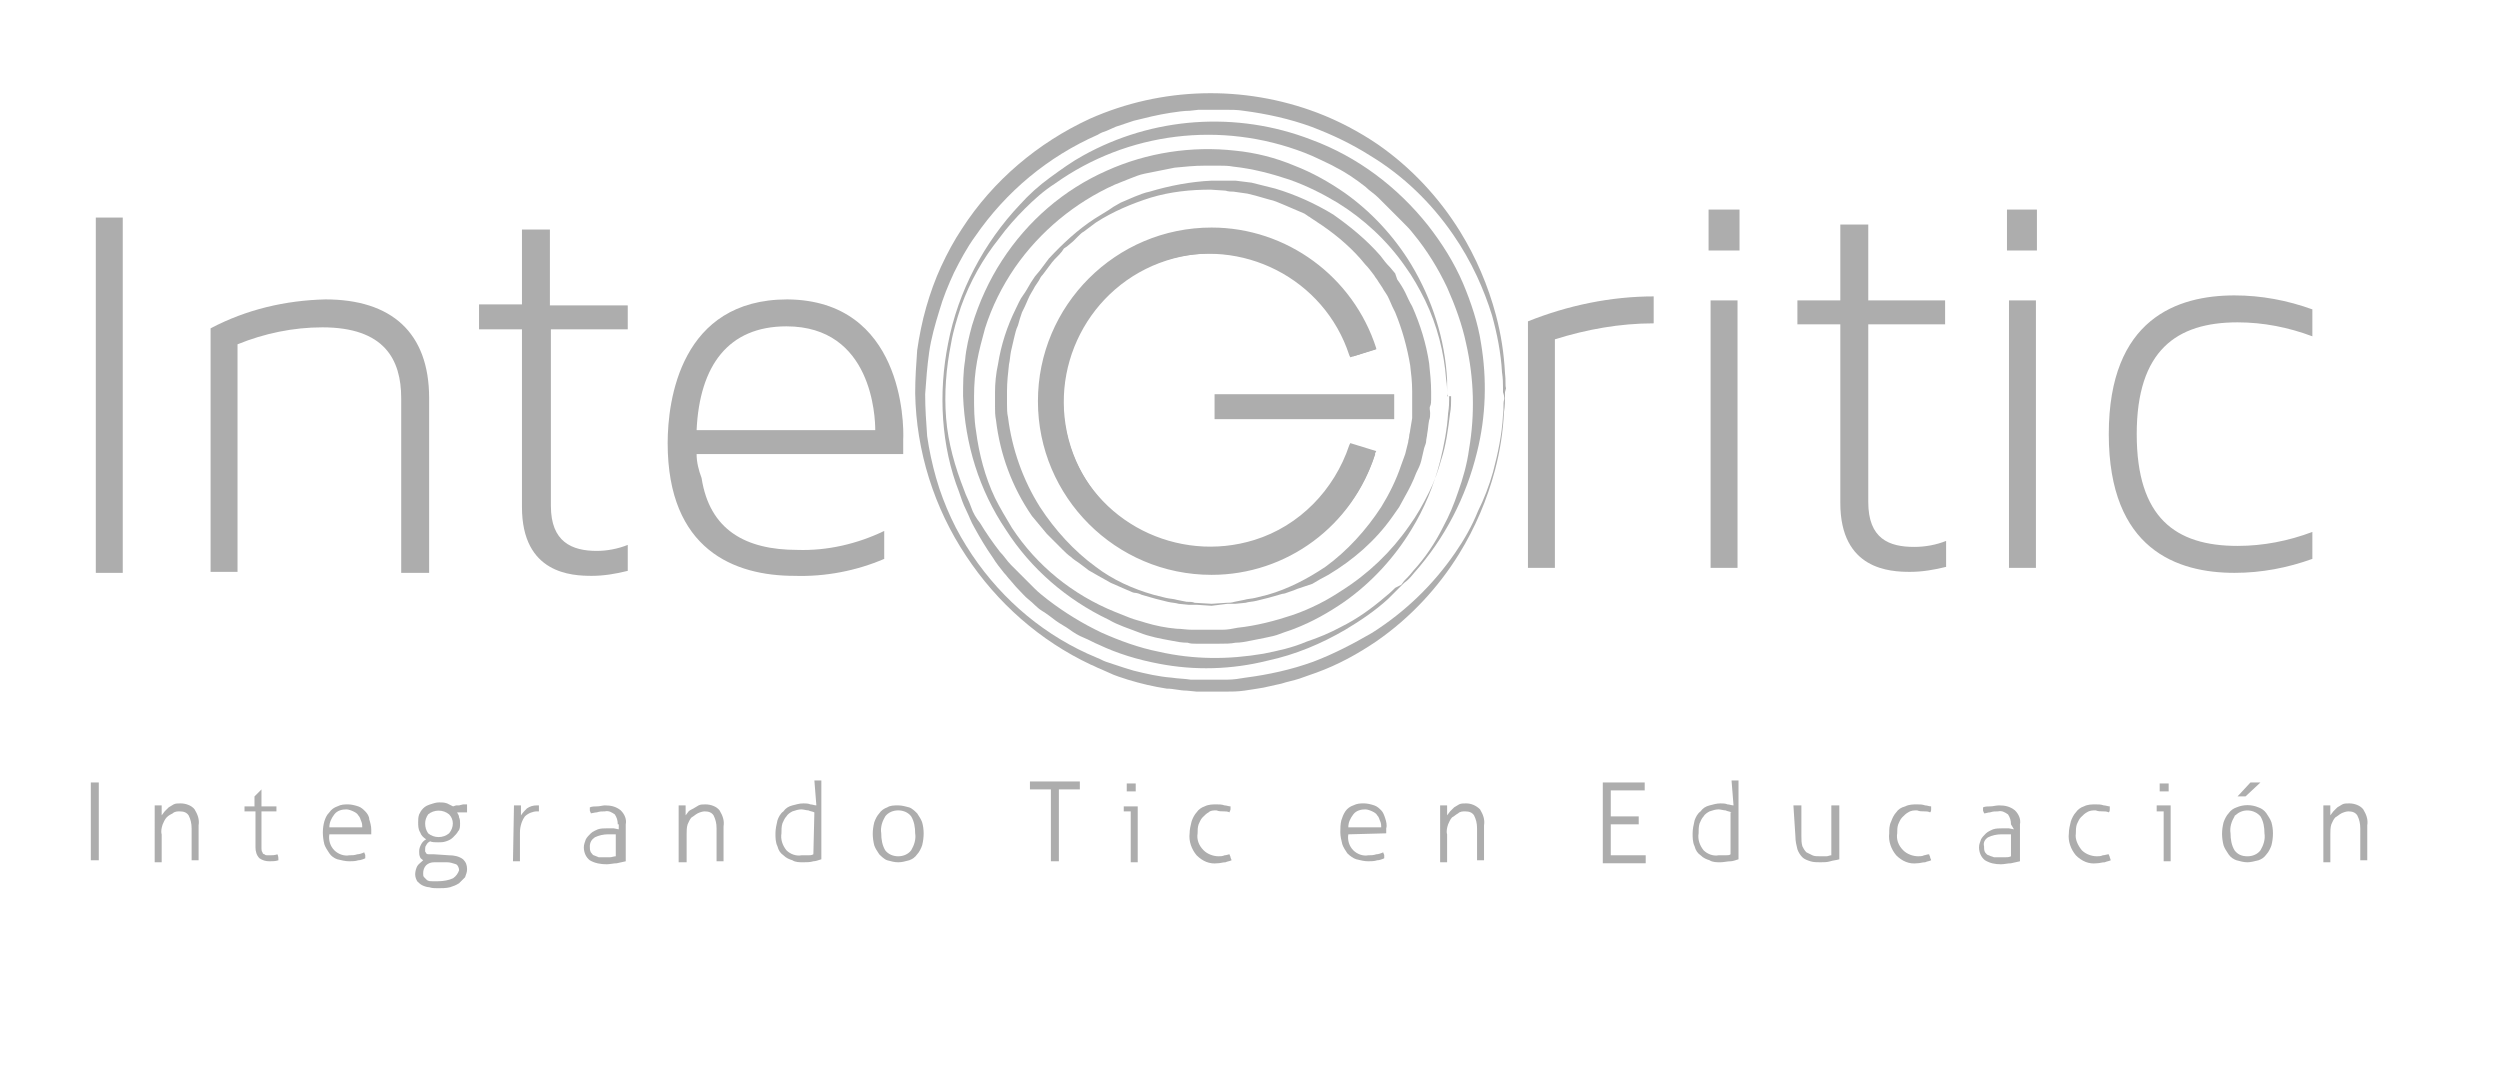 <?xml version="1.0" encoding="utf-8"?>
<!-- Generator: Adobe Illustrator 24.0.0, SVG Export Plug-In . SVG Version: 6.00 Build 0)  -->
<svg version="1.1" id="Capa_1" xmlns="http://www.w3.org/2000/svg" xmlns:xlink="http://www.w3.org/1999/xlink" x="0px" y="0px"
	 viewBox="0 0 250.5 107.2" style="enable-background:new 0 0 250.5 107.2;" xml:space="preserve">
<style type="text/css">
	.st0{opacity:0.65;}
	.st1{fill:#818181;}
</style>
<title>ELEMENTO TBT</title>
<g class="st0">
	<rect x="9.6" y="21.8" class="st1" width="2.7" height="35.6"/>
	<path class="st1" d="M43,39.9v17.5h-2.8V39.9c0-3.9-1.7-7.1-7.9-7.1c-2.9,0-5.8,0.6-8.5,1.7v22.8h-2.7V32.9
		c3.6-1.9,7.5-2.8,11.5-2.9C39.2,30,43,33.3,43,39.9"/>
	<path class="st1" d="M62.9,54.6v2.6c-1.2,0.3-2.4,0.5-3.6,0.5c-2,0-7-0.2-7-6.9V33H48v-2.5h4.3V23h2.8v7.6h7.8V33h-7.7v17.7
		c0,3.6,2.1,4.5,4.6,4.5C60.8,55.2,61.9,55,62.9,54.6"/>
	<path class="st1" d="M90.5,44.1c0,0.5,0,1,0,1.4H69.8c0,0.8,0.2,1.6,0.5,2.4c0.8,5.2,4.4,7.2,9.6,7.2c3,0.1,6-0.6,8.7-1.9V56
		c-2.8,1.2-5.9,1.8-9,1.7c-6,0-12.7-2.6-12.7-13.3c0-4.3,1.3-14.4,12-14.4C90.4,30.1,90.6,42.3,90.5,44.1 M69.9,43.1h17.8
		c0-1.3-0.3-10.4-8.9-10.4c-5.8,0-8.7,3.9-9,10.4"/>
	<rect x="121.9" y="39.7" class="st1" width="17.5" height="2.1"/>
	<path class="st1" d="M121.7,42v-2.5h18V42H121.7z M122.1,39.9v1.7h17.1v-1.7L122.1,39.9z"/>
	<path class="st1" d="M104.2,40.2c0-9.5,7.7-17.2,17.2-17.2c7.5,0,14.1,4.8,16.4,12l-2.2,0.7c-2.5-7.8-10.9-12.1-18.7-9.6
		s-12.1,10.9-9.6,18.7s10.9,12.1,18.7,9.6c4.6-1.5,8.1-5,9.6-9.6l2.2,0.7c-2.9,9-12.6,14-21.6,11.1C109,54.3,104.2,47.6,104.2,40.2"
		/>
	<path class="st1" d="M121.4,57.6c-9.6,0-17.4-7.8-17.4-17.4s7.8-17.4,17.4-17.4c7.5,0,14.2,4.9,16.5,12.1V35l-2.6,0.8l-0.1-0.2
		c-2.5-7.7-10.8-11.9-18.5-9.5s-11.9,10.8-9.5,18.5s10.8,11.9,18.5,9.5c4.5-1.4,8-5,9.5-9.5l0.1-0.2l2.6,0.8l-0.1,0.2
		C135.6,52.7,128.9,57.6,121.4,57.6 M121.4,23.2c-9.4,0-17,7.6-17,17c0,9.4,7.6,17,17,17c7.3,0,13.8-4.7,16.1-11.6l-1.8-0.6
		c-2.7,7.9-11.2,12.1-19.1,9.5s-12.1-11.2-9.5-19.1c2.7-7.9,11.2-12.1,19.1-9.5c4.5,1.5,8,5,9.5,9.5l1.8-0.6
		C135.2,27.9,128.7,23.2,121.4,23.2"/>
	<path class="st1" d="M155.8,34v22.9h-2.7V32.2c4-1.6,8.3-2.5,12.6-2.5v2.7C162.3,32.4,159,33,155.8,34"/>
	<path class="st1" d="M171.2,21h3.1v4.1h-3.1V21z M171.4,30.1h2.7v26.8h-2.7V30.1z"/>
	<path class="st1" d="M195,54.2v2.6c-1.2,0.3-2.4,0.5-3.6,0.5c-2,0-7-0.2-7-6.9V32.5h-4.3v-2.4h4.3v-7.6h2.8v7.6h7.7v2.4h-7.7v17.8
		c0,3.7,2.1,4.5,4.6,4.5C192.9,54.8,194,54.6,195,54.2"/>
	<path class="st1" d="M201.1,21h3v4.1h-3V21z M201.3,30.1h2.7v26.8h-2.7L201.3,30.1z"/>
	<path class="st1" d="M224.2,54.7c2.6,0,5.1-0.5,7.5-1.4v2.7c-2.5,0.9-5.1,1.4-7.8,1.4c-5.7,0-12.6-2.3-12.6-13.9
		s6.9-13.9,12.6-13.9c2.7,0,5.3,0.5,7.8,1.4v2.7c-2.4-0.9-4.9-1.4-7.5-1.4c-6.1,0-10.1,2.8-10.1,11.2S218,54.7,224.2,54.7"/>
	<path class="st1" d="M150.8,39.3c0,0,0,0.2,0,0.5s0,0.9-0.1,1.5c-0.1,2-0.4,3.9-0.9,5.8c-0.8,3-2,5.8-3.6,8.4
		c-2.1,3.4-4.9,6.4-8.2,8.7c-1.9,1.3-3.9,2.4-6.1,3.2c-0.6,0.2-1.1,0.4-1.7,0.6s-1.2,0.3-1.8,0.5l-0.9,0.2l-0.9,0.2
		c-0.6,0.1-1.2,0.2-1.9,0.3s-1.3,0.1-1.9,0.1s-1.3,0-1.9,0h-1l-1-0.1c-0.7,0-1.3-0.2-2-0.2c-1.3-0.2-2.6-0.5-3.9-0.9
		c-0.6-0.2-1.3-0.4-1.9-0.7l-0.9-0.4c-0.3-0.1-0.6-0.3-0.9-0.4c-5.1-2.4-9.4-6.2-12.5-10.9c-3.2-4.8-5-10.5-5.1-16.3
		c0-1.5,0.1-2.9,0.2-4.3c0.2-1.4,0.5-2.9,0.9-4.3c0.4-1.4,0.9-2.8,1.5-4.1c0.6-1.3,1.3-2.6,2.1-3.8c3.1-4.8,7.6-8.6,12.8-11
		c7.2-3.2,15.4-3.4,22.8-0.6c2.1,0.8,4.2,1.9,6.1,3.2c3.3,2.3,6.1,5.3,8.2,8.7c1.6,2.6,2.8,5.4,3.6,8.4c0.5,1.9,0.8,3.8,0.9,5.8
		c0.1,0.7,0,1.2,0.1,1.5L150.8,39.3 M150.6,39.3c0,0,0-0.2,0-0.5s0-0.9-0.1-1.5c-0.1-1.9-0.5-3.9-1-5.7c-0.4-1.3-0.9-2.6-1.5-3.9
		c-0.7-1.5-1.5-2.9-2.4-4.2c-2.2-3.2-5-5.9-8.3-7.9c-1.9-1.2-3.8-2.1-5.9-2.9c-2.2-0.8-4.5-1.3-6.8-1.6c-0.6-0.1-1.2-0.1-1.8-0.1
		H122h-1h-0.9l-0.9,0.1c-0.6,0-1.2,0.1-1.9,0.2c-1.3,0.2-2.5,0.5-3.7,0.8c-0.6,0.2-1.2,0.4-1.8,0.6l-0.9,0.4
		c-0.3,0.1-0.6,0.2-0.9,0.4c-5,2.2-9.2,5.7-12.3,10.2c-0.8,1.1-1.5,2.4-2.1,3.6c-0.6,1.3-1.1,2.5-1.5,3.9c-0.4,1.3-0.8,2.7-1,4.1
		c-0.2,1.4-0.3,2.8-0.4,4.2c0,1.4,0.1,2.8,0.2,4.2c0.2,1.4,0.5,2.8,0.9,4.2c0.4,1.4,0.9,2.7,1.5,4c0.6,1.3,1.3,2.5,2.1,3.7
		c3.1,4.6,7.4,8.2,12.5,10.3c0.3,0.1,0.6,0.3,0.9,0.4l0.9,0.3c0.6,0.2,1.2,0.4,1.9,0.6c1.2,0.3,2.5,0.6,3.8,0.7
		c0.6,0.1,1.3,0.1,1.9,0.2h0.9h1c0.6,0,1.2,0,1.8,0s1.2-0.1,1.8-0.2c2.3-0.3,4.6-0.8,6.8-1.6c2.1-0.8,4-1.8,5.9-2.9
		c3.3-2.1,6.1-4.8,8.3-8c0.9-1.3,1.7-2.7,2.3-4.2c0.6-1.2,1.1-2.5,1.5-3.9c0.5-1.9,0.9-3.8,1-5.7c0.1-0.7,0-1.2,0.1-1.5
		S150.6,39.3,150.6,39.3L150.6,39.3z"/>
	<path class="st1" d="M140.4,58.7l-0.3,0.3c-0.2,0.2-0.6,0.6-1,1c-1.3,1.2-2.8,2.2-4.3,3.1c-2.4,1.4-5,2.5-7.8,3.1
		c-3.6,0.9-7.3,1-10.9,0.3c-2.1-0.4-4.1-1-6-1.9c-0.5-0.2-1-0.5-1.5-0.7s-1-0.5-1.4-0.8s-1-0.6-1.4-0.9s-0.9-0.7-1.4-1
		s-0.9-0.8-1.3-1.1s-0.8-0.8-1.3-1.3l-0.6-0.7c-0.2-0.2-0.4-0.5-0.6-0.7c-0.4-0.5-0.8-1-1.1-1.5c-0.7-1-1.3-2-1.9-3.1
		c-0.3-0.5-0.5-1.1-0.8-1.7s-0.5-1.2-0.7-1.8C94.3,44.7,94,39.4,95,34.4c1-5.2,3.6-10.1,7.2-13.9c0.9-1,1.9-1.9,3-2.7
		c1.1-0.8,2.2-1.6,3.3-2.2c7-3.9,15.4-4.5,22.9-1.6c4.6,1.7,8.6,4.7,11.7,8.6c1.4,1.8,2.6,3.7,3.5,5.8c0.8,1.9,1.5,4,1.8,6
		c0.6,3.6,0.5,7.3-0.4,10.9c-1.1,4.5-3.2,8.6-6.3,12.1c-0.4,0.5-0.7,0.8-1,1L140.4,58.7 M140.4,58.6l0.3-0.4c0.2-0.2,0.6-0.6,0.9-1
		c1.2-1.3,2.2-2.8,3-4.4c0.6-1.1,1.1-2.3,1.5-3.5c0.5-1.4,0.9-2.8,1.1-4.3c0.6-3.5,0.5-7.1-0.3-10.6c-0.4-1.9-1.1-3.8-1.9-5.6
		c-0.9-1.9-2-3.7-3.4-5.4c-0.3-0.4-0.7-0.8-1.1-1.2l-0.6-0.6l-0.3-0.3l-0.3-0.3l-0.6-0.6l-0.6-0.6c-0.4-0.4-0.9-0.7-1.3-1.1
		c-0.9-0.7-1.9-1.4-2.9-1.9c-0.5-0.3-1-0.5-1.6-0.8c-0.6-0.3-1.1-0.5-1.6-0.7c-8.3-3.2-17.7-2.1-25,3.1c-1.1,0.7-2.1,1.6-3,2.5
		c-0.9,0.9-1.8,1.9-2.6,3c-1.6,2-2.9,4.3-3.8,6.8c-0.4,1.2-0.8,2.5-1,3.7c-0.5,2.5-0.7,5-0.5,7.5c0.2,2.5,0.9,4.9,1.8,7.2
		c0.2,0.6,0.5,1.1,0.7,1.7s0.5,1.1,0.9,1.6c0.6,1,1.3,2,2,2.9c0.4,0.4,0.7,0.9,1.1,1.3c0.2,0.2,0.4,0.4,0.6,0.6l0.6,0.6
		c0.4,0.4,0.8,0.8,1.2,1.2s0.8,0.7,1.3,1.1c1.7,1.3,3.5,2.4,5.4,3.3c1.8,0.8,3.7,1.5,5.7,1.9c3.5,0.8,7,0.8,10.5,0.2
		c1.5-0.3,2.9-0.6,4.3-1.2c1.2-0.4,2.4-0.9,3.5-1.5c1.6-0.8,3-1.8,4.4-3c0.5-0.4,0.8-0.7,1-0.9L140.4,58.6L140.4,58.6z"/>
	<path class="st1" d="M145.2,39.7c0,0,0,0.2,0,0.4s0,0.7-0.1,1.3c-0.1,1.6-0.4,3.2-0.8,4.8c-0.6,2.4-1.6,4.8-2.9,6.9
		c-1.7,2.8-4,5.3-6.7,7.2c-1.6,1.1-3.2,2-5,2.7c-0.5,0.2-0.9,0.3-1.4,0.5s-1,0.3-1.5,0.4c-0.5,0.1-1,0.2-1.5,0.3
		c-0.5,0.1-1,0.2-1.5,0.2c-0.5,0.1-1,0.1-1.6,0.1s-1,0-1.6,0h-0.8c-0.3,0-0.5,0-0.8-0.1c-0.6,0-1.1-0.1-1.6-0.2
		c-1.1-0.2-2.2-0.4-3.2-0.8c-0.5-0.2-1.1-0.4-1.6-0.6s-1-0.4-1.5-0.7c-4.2-2-7.8-5.1-10.3-9c-2.7-4-4.1-8.6-4.3-13.4
		c0-1.2,0-2.4,0.2-3.6c0.1-1.2,0.4-2.4,0.7-3.5c0.7-2.3,1.7-4.5,3-6.5c2.6-4,6.2-7.1,10.5-9c4-1.8,8.5-2.5,12.9-2
		c2,0.2,4,0.7,5.9,1.5c1.8,0.7,3.4,1.6,5,2.7c2.7,1.9,5,4.4,6.7,7.2c2.1,3.5,3.4,7.5,3.6,11.6c0,0.6,0,1,0,1.3
		S145.1,39.7,145.2,39.7 M145,39.7c0,0,0-0.2,0-0.4s0-0.7-0.1-1.3c-0.2-2.7-0.9-5.4-2.1-7.9c-0.6-1.2-1.2-2.3-2-3.4
		c-1.8-2.6-4.2-4.8-6.8-6.4c-1.5-0.9-3.1-1.7-4.8-2.3c-1.8-0.6-3.7-1.1-5.6-1.3c-0.5-0.1-1-0.1-1.4-0.1h-1.5c-1,0-2,0.1-3,0.2
		c-1,0.2-2,0.4-3,0.6c-0.5,0.1-1,0.3-1.5,0.5s-1,0.4-1.5,0.6c-4,1.8-7.5,4.7-10,8.3c-1.3,1.9-2.3,3.9-3,6.1
		c-0.3,1.1-0.6,2.2-0.8,3.3c-0.2,1.1-0.3,2.3-0.3,3.5c0,1.2,0,2.3,0.2,3.5c0.3,2.3,0.9,4.6,1.9,6.7c0.5,1,1.1,2,1.7,3
		c2.5,3.8,6.1,6.7,10.3,8.4c0.5,0.2,1,0.4,1.5,0.6s1,0.3,1.6,0.5c1,0.3,2,0.5,3.1,0.6c0.5,0,1,0.1,1.5,0.1c0.2,0,0.5,0,0.8,0h0.8
		c0.5,0,1,0,1.5,0s1-0.1,1.5-0.2c1.9-0.2,3.8-0.7,5.6-1.3c1.7-0.6,3.3-1.4,4.8-2.4c2.7-1.7,5-3.9,6.8-6.5c0.8-1.1,1.4-2.2,2-3.4
		c0.5-1,0.9-2.1,1.2-3.2c0.5-1.5,0.7-3.1,0.9-4.7c0.1-0.5,0.1-1,0.1-1.3s0-0.4,0-0.4"/>
	<path class="st1" d="M121.4,60.7l-1.5-0.1c-0.2,0-0.5,0-0.8,0l-1-0.1c-0.3-0.1-0.7-0.1-1.1-0.2l-1.2-0.3l-0.7-0.2l-0.7-0.2
		c-0.2-0.1-0.5-0.2-0.7-0.2s-0.5-0.2-0.8-0.3l-1.6-0.7l-1.6-0.9c-0.3-0.2-0.6-0.3-0.8-0.5l-0.8-0.6c-0.3-0.2-0.6-0.4-0.8-0.6
		c-0.3-0.2-0.6-0.5-0.8-0.7s-0.5-0.5-0.8-0.8l-0.8-0.8c-0.5-0.6-1-1.2-1.5-1.8c-2-2.9-3.2-6.2-3.6-9.6c-0.1-0.5-0.1-0.9-0.1-1.4
		c0-0.2,0-0.5,0-0.7v-0.7c0-0.9,0.1-1.9,0.3-2.8c0.3-1.9,0.9-3.8,1.8-5.6c0.2-0.4,0.4-0.9,0.7-1.3s0.5-0.8,0.8-1.3l0.4-0.6l0.5-0.6
		c0.3-0.4,0.6-0.8,0.9-1.2c1.4-1.5,2.9-2.9,4.6-4l1.3-0.8l0.3-0.2l0.3-0.2l0.7-0.4l0.7-0.3c0.2-0.1,0.5-0.2,0.7-0.3
		c0.5-0.2,1-0.4,1.5-0.5c2-0.6,4.1-1,6.2-1.1l1.6,0c0.3,0,0.5,0,0.8,0l0.8,0.1l0.8,0.1l0.4,0.1l0.4,0.1l1.6,0.4c2,0.6,4,1.5,5.8,2.6
		c1.7,1.2,3.3,2.5,4.7,4.1c0.3,0.4,0.6,0.8,1,1.2l0.5,0.6L140,28c0.3,0.4,0.6,0.9,0.8,1.3s0.4,0.9,0.7,1.4c0.8,1.8,1.4,3.7,1.7,5.7
		c0.1,1,0.2,1.9,0.2,2.9V40c0,0.2,0,0.5-0.1,0.7s0,0.4,0,0.7c0,0.2,0,0.5-0.1,0.7c-0.1,0.5-0.1,0.9-0.2,1.4c0,0.2-0.1,0.5-0.1,0.7
		s-0.1,0.4-0.2,0.7c-0.1,0.4-0.2,0.9-0.3,1.3s-0.3,0.8-0.5,1.2c-0.3,0.8-0.7,1.6-1.1,2.3c-0.2,0.4-0.4,0.7-0.6,1.1l-0.7,1
		c-1.7,2.4-3.9,4.3-6.4,5.8c-0.6,0.3-1.1,0.6-1.6,0.9L130,59c-0.2,0.1-0.5,0.2-0.8,0.3s-0.5,0.2-0.7,0.2l-0.7,0.2l-0.7,0.2l-1.2,0.3
		c-0.4,0.1-0.8,0.1-1.1,0.2l-1,0.1c-0.3,0-0.6,0-0.8,0L121.4,60.7L121.4,60.7z M121.4,60.5l1.5-0.1c0.2,0,0.5,0,0.8-0.1l1-0.2
		c0.3-0.1,0.7-0.1,1.1-0.2l1.2-0.3c2.1-0.6,4-1.6,5.8-2.8c2.2-1.6,4.1-3.7,5.6-6c0.8-1.3,1.5-2.7,2-4.2l0.4-1.1
		c0.1-0.4,0.2-0.8,0.3-1.2c0-0.2,0.1-0.4,0.1-0.6s0.1-0.4,0.1-0.6l0.2-1.2c0-0.2,0-0.4,0-0.7c0-0.2,0-0.4,0-0.7s0-0.5,0-0.7v-0.3
		v-0.3c0-0.9-0.1-1.8-0.2-2.6c-0.3-1.8-0.8-3.6-1.5-5.3c-0.2-0.4-0.4-0.8-0.6-1.3s-0.5-0.8-0.7-1.2l-0.4-0.6
		c-0.1-0.2-0.3-0.4-0.4-0.6c-0.3-0.4-0.6-0.8-0.9-1.1c-1.2-1.5-2.7-2.8-4.3-3.9l-1.2-0.8c-0.1-0.1-0.2-0.1-0.3-0.2l-0.3-0.2
		l-0.7-0.3l-0.7-0.3c-0.2-0.1-0.5-0.2-0.7-0.3c-0.5-0.2-0.9-0.4-1.4-0.5l-1.4-0.4l-0.4-0.1l-0.4-0.1l-0.7-0.1l-0.7-0.1
		c-0.2,0-0.5,0-0.8-0.1l-1.5-0.1c-2,0-4,0.2-6,0.8c-1.9,0.6-3.8,1.4-5.5,2.5c-0.4,0.3-0.8,0.6-1.2,0.9c-0.2,0.1-0.4,0.3-0.6,0.5
		l-0.5,0.5l-0.6,0.5l-0.3,0.2l-0.2,0.3c-0.3,0.4-0.7,0.7-1,1.1s-0.6,0.8-0.9,1.2c-0.2,0.2-0.3,0.4-0.4,0.6l-0.4,0.6
		c-0.2,0.4-0.5,0.8-0.7,1.3s-0.4,0.9-0.6,1.3l-0.1,0.3l-0.1,0.3l-0.2,0.7c-0.2,0.4-0.3,0.9-0.4,1.3l-0.3,1.3
		c-0.1,0.5-0.1,0.9-0.2,1.3c-0.1,0.9-0.2,1.8-0.2,2.7v0.3l0,0v0.3c0,0.2,0,0.4,0,0.7c0,0.4,0,0.9,0.1,1.3c0.4,3.2,1.5,6.3,3.2,9
		c1.5,2.3,3.4,4.4,5.6,6c1.7,1.3,3.7,2.2,5.8,2.8l1.2,0.3c0.4,0.1,0.8,0.1,1.1,0.2l1,0.2c0.3,0,0.6,0,0.8,0.1L121.4,60.5"/>
	<path class="st1" d="M9.1,78.4h0.2h0.4h0.2v7.8H9.1V78.4z"/>
	<path class="st1" d="M15.5,80.7h0.2H16h0.2c0,0.2,0,0.3,0,0.5c0,0.2,0,0.4,0,0.5c0.1-0.1,0.2-0.3,0.3-0.4c0.1-0.1,0.3-0.3,0.4-0.4
		c0.2-0.1,0.3-0.2,0.5-0.3c0.2-0.1,0.4-0.1,0.7-0.1c0.5,0,1.1,0.2,1.4,0.6c0.3,0.5,0.5,1,0.4,1.6v3.5h-0.7V83c0-0.5-0.1-0.9-0.3-1.3
		c-0.2-0.3-0.5-0.4-0.9-0.4c-0.2,0-0.5,0-0.7,0.2c-0.2,0.1-0.4,0.2-0.6,0.4c-0.2,0.2-0.3,0.5-0.4,0.7c-0.1,0.3-0.2,0.7-0.1,1v2.8
		h-0.7L15.5,80.7z"/>
	<path class="st1" d="M25.5,81.3h-1c0,0,0-0.1,0-0.1v-0.3c0,0,0-0.1,0-0.1h1v-1l0.7-0.7h0v1.7h1.5c0,0,0,0.1,0,0.1v0.3
		c0,0,0,0.1,0,0.1h-1.5V85c0,0.1,0,0.3,0.1,0.4c0,0.1,0.1,0.2,0.2,0.2c0.1,0.1,0.2,0.1,0.3,0.1h0.3c0.2,0,0.4,0,0.7-0.1
		c0.1,0.2,0.1,0.4,0.1,0.6c-0.3,0.1-0.6,0.1-0.9,0.1c-0.4,0-0.7-0.1-1-0.3c-0.3-0.3-0.4-0.7-0.4-1.1V81.3z"/>
	<path class="st1" d="M33,83.6c-0.1,0.6,0.1,1.2,0.5,1.6c0.4,0.4,1,0.6,1.5,0.5c0.3,0,0.5,0,0.8-0.1c0.2,0,0.5-0.1,0.7-0.2
		c0,0.1,0.1,0.2,0.1,0.3c0,0.1,0,0.2,0,0.3c-0.2,0.1-0.5,0.2-0.7,0.2c-0.3,0.1-0.6,0.1-0.9,0.1c-0.4,0-0.8-0.1-1.2-0.2
		c-0.3-0.1-0.6-0.3-0.8-0.6c-0.2-0.3-0.4-0.6-0.5-0.9c-0.2-0.8-0.2-1.6,0-2.3c0.1-0.3,0.2-0.6,0.5-0.9c0.2-0.3,0.5-0.5,0.8-0.6
		c0.4-0.2,0.7-0.2,1.1-0.2c0.3,0,0.7,0.1,1,0.2c0.3,0.1,0.5,0.3,0.7,0.5c0.2,0.2,0.4,0.5,0.4,0.8c0.1,0.3,0.2,0.7,0.2,1
		c0,0.1,0,0.2,0,0.2c0,0.1,0,0.2,0,0.3L33,83.6z M36.3,83c0-0.2,0-0.5-0.1-0.7c-0.1-0.2-0.1-0.4-0.3-0.6c-0.1-0.2-0.3-0.3-0.5-0.4
		c-0.2-0.1-0.5-0.2-0.7-0.2c-0.4,0-0.9,0.1-1.2,0.5c-0.3,0.4-0.5,0.8-0.5,1.3H36.3z"/>
	<path class="st1" d="M45,85.7c0.5,0,1,0.1,1.4,0.4c0.3,0.3,0.4,0.6,0.4,1c0,0.3-0.1,0.5-0.2,0.8c-0.2,0.2-0.4,0.4-0.6,0.6
		c-0.3,0.2-0.6,0.3-0.9,0.4c-0.4,0.1-0.8,0.1-1.2,0.1c-0.3,0-0.6,0-0.9-0.1c-0.2,0-0.5-0.1-0.7-0.2c-0.2-0.1-0.4-0.3-0.5-0.4
		c-0.1-0.2-0.2-0.4-0.2-0.7c0-0.3,0.1-0.6,0.2-0.8c0.1-0.2,0.4-0.4,0.6-0.6c-0.1-0.1-0.3-0.2-0.3-0.3C42,85.7,42,85.5,42,85.3
		c0-0.3,0.1-0.5,0.2-0.7c0.1-0.2,0.3-0.4,0.5-0.5c-0.3-0.2-0.5-0.4-0.6-0.7c-0.2-0.3-0.2-0.7-0.2-1c0-0.3,0-0.5,0.1-0.8
		c0.1-0.2,0.2-0.4,0.4-0.6c0.2-0.2,0.4-0.3,0.7-0.4c0.3-0.1,0.6-0.2,0.9-0.2c0.3,0,0.5,0,0.8,0.1c0.2,0.1,0.4,0.2,0.6,0.3l0.3-0.1
		c0.1,0,0.2,0,0.3,0l0.4-0.1h0.4c0,0.1,0,0.2,0,0.4c0,0.1,0,0.2,0,0.4h-1c0.1,0.2,0.2,0.3,0.2,0.5c0.1,0.2,0.1,0.4,0.1,0.6
		c0,0.3,0,0.6-0.2,0.8c-0.1,0.2-0.3,0.4-0.5,0.6c-0.2,0.2-0.4,0.3-0.7,0.4c-0.3,0.1-0.5,0.1-0.8,0.1c-0.3,0-0.6,0-0.8-0.1
		c-0.2,0.1-0.3,0.2-0.4,0.4c-0.1,0.1-0.1,0.3-0.1,0.4c0,0.1,0,0.1,0,0.2c0,0.1,0.1,0.1,0.1,0.2c0.1,0.1,0.2,0.1,0.3,0.1
		c0.2,0,0.3,0,0.5,0L45,85.7z M43.5,86.4c-0.3,0-0.6,0.1-0.8,0.3c-0.2,0.2-0.3,0.5-0.3,0.8c0,0.2,0,0.3,0.1,0.4
		c0.1,0.1,0.2,0.2,0.3,0.3c0.2,0.1,0.3,0.1,0.5,0.1c0.2,0,0.4,0,0.6,0c0.5,0,1.1-0.1,1.5-0.3c0.3-0.2,0.5-0.5,0.6-0.8
		c0-0.2-0.1-0.5-0.3-0.6c-0.3-0.1-0.6-0.2-0.9-0.2L43.5,86.4z M42.6,82.5c0,0.4,0.1,0.7,0.3,1c0.6,0.5,1.5,0.5,2.1,0
		c0.5-0.6,0.5-1.4,0-1.9c-0.6-0.5-1.5-0.5-2.1,0C42.7,81.9,42.6,82.2,42.6,82.5L42.6,82.5z"/>
	<path class="st1" d="M51.5,80.7h0.2H52h0.2c0,0.1,0,0.3,0,0.5s0,0.3,0,0.5c0.2-0.3,0.4-0.5,0.6-0.7c0.3-0.2,0.6-0.3,1-0.3H54
		c0,0.1,0,0.2,0,0.3c0,0.1,0,0.2,0,0.3h-0.2c-0.4,0-0.9,0.2-1.2,0.5c-0.3,0.4-0.5,1-0.5,1.6v2.9h-0.7L51.5,80.7z"/>
	<path class="st1" d="M61.9,82.6c0-0.4-0.1-0.7-0.3-1c-0.3-0.2-0.6-0.4-1-0.3c-0.3,0-0.5,0-0.8,0.1c-0.2,0-0.5,0.1-0.6,0.1
		c0-0.1-0.1-0.2-0.1-0.3c0-0.1,0-0.2,0-0.3c0.2-0.1,0.5-0.1,0.7-0.1c0.3,0,0.6-0.1,0.8-0.1c0.6,0,1.1,0.1,1.6,0.5
		c0.4,0.4,0.6,0.9,0.5,1.4v3.7l-0.9,0.2c-0.3,0-0.7,0.1-1,0.1c-0.6,0-1.2-0.1-1.7-0.4c-0.4-0.3-0.6-0.8-0.6-1.3
		c0-0.3,0.1-0.5,0.2-0.8c0.1-0.2,0.3-0.4,0.5-0.6c0.2-0.2,0.5-0.3,0.7-0.4c0.3-0.1,0.6-0.1,0.9-0.1c0.2,0,0.5,0,0.7,0l0.5,0.1V82.6z
		 M61.9,83.6h-0.5c-0.2,0-0.4,0-0.5,0c-0.4,0-0.9,0.1-1.3,0.3c-0.3,0.2-0.5,0.5-0.5,0.9c0,0.2,0,0.4,0.1,0.6
		c0.1,0.1,0.2,0.3,0.3,0.3c0.2,0.1,0.3,0.1,0.5,0.2c0.2,0,0.4,0,0.5,0c0.2,0,0.4,0,0.6,0c0.2,0,0.4-0.1,0.6-0.1V83.6z"/>
	<path class="st1" d="M68,80.7h0.2h0.3h0.2c0,0.1,0,0.3,0,0.5s0,0.4,0,0.5c0.1-0.1,0.2-0.3,0.3-0.4c0.1-0.1,0.3-0.2,0.5-0.3
		c0.2-0.1,0.3-0.2,0.5-0.3c0.2-0.1,0.4-0.1,0.7-0.1c0.5,0,1.1,0.2,1.4,0.6c0.3,0.5,0.5,1,0.4,1.6v3.5h-0.7V83c0-0.5-0.1-0.9-0.3-1.3
		c-0.2-0.3-0.5-0.4-0.9-0.4c-0.2,0-0.5,0.1-0.7,0.2c-0.2,0.1-0.4,0.3-0.6,0.4c-0.2,0.2-0.3,0.5-0.4,0.7c-0.1,0.3-0.1,0.7-0.1,1v2.8
		H68V80.7z"/>
	<path class="st1" d="M81.6,78.2h0.7v7.9c-0.3,0.1-0.6,0.2-0.8,0.2c-0.3,0.1-0.7,0.1-1,0.1c-0.4,0-0.8,0-1.1-0.2
		c-0.3-0.1-0.6-0.2-0.9-0.5c-0.3-0.2-0.5-0.5-0.6-0.9c-0.2-0.4-0.2-0.9-0.2-1.3c0-0.4,0.1-0.9,0.2-1.3c0.1-0.3,0.3-0.7,0.6-0.9
		c0.2-0.3,0.5-0.5,0.9-0.6c0.4-0.1,0.7-0.2,1.1-0.2c0.2,0,0.5,0,0.7,0.1c0.2,0,0.4,0.1,0.6,0.1L81.6,78.2z M81.6,81.4
		c-0.2-0.1-0.4-0.1-0.6-0.2c-0.2,0-0.5-0.1-0.7-0.1c-0.3,0-0.6,0.1-0.9,0.2c-0.2,0.1-0.5,0.3-0.6,0.5c-0.2,0.2-0.3,0.5-0.4,0.7
		c-0.1,0.3-0.1,0.7-0.1,1c-0.1,0.6,0.1,1.2,0.5,1.7c0.4,0.4,1,0.6,1.5,0.5c0.2,0,0.5,0,0.7,0c0.2,0,0.3,0,0.5-0.1L81.6,81.4z"/>
	<path class="st1" d="M90,86.4c-0.4,0-0.7-0.1-1.1-0.2c-0.3-0.1-0.6-0.4-0.8-0.6c-0.2-0.3-0.4-0.6-0.5-0.9c-0.2-0.8-0.2-1.5,0-2.3
		c0.1-0.3,0.3-0.7,0.5-0.9c0.2-0.3,0.5-0.5,0.8-0.6c0.3-0.2,0.7-0.2,1.1-0.2c0.4,0,0.7,0.1,1.1,0.2c0.3,0.1,0.6,0.4,0.8,0.6
		c0.2,0.3,0.4,0.6,0.5,0.9c0.2,0.7,0.2,1.5,0,2.3c-0.1,0.3-0.3,0.7-0.5,0.9c-0.2,0.3-0.5,0.5-0.8,0.6C90.7,86.3,90.4,86.4,90,86.4z
		 M90,85.8c0.5,0,1-0.2,1.3-0.6c0.3-0.5,0.5-1.1,0.4-1.7c0-0.6-0.1-1.2-0.4-1.7c-0.3-0.4-0.8-0.6-1.3-0.6c-0.5,0-1,0.2-1.3,0.6
		c-0.3,0.5-0.5,1.1-0.4,1.7c0,0.6,0.1,1.2,0.4,1.7C89,85.6,89.5,85.8,90,85.8z"/>
	<path class="st1" d="M105.3,79.1h-2.1c0,0,0-0.1,0-0.2v-0.4c0-0.1,0-0.1,0-0.2h5c0,0,0,0.1,0,0.2c0,0.1,0,0.1,0,0.2
		c0,0.1,0,0.1,0,0.2c0,0.1,0,0.1,0,0.2h-2.1v7.2h-0.8L105.3,79.1z"/>
	<path class="st1" d="M113.3,81.3h-0.7c0,0,0-0.1,0-0.1v-0.3c0-0.1,0-0.1,0-0.1h1.4v5.6h-0.7L113.3,81.3z M112.9,79.3
		c0-0.1,0-0.1,0-0.2v-0.4c0-0.1,0-0.2,0-0.2h0.2h0.5h0.2c0,0.1,0,0.1,0,0.2c0,0.1,0,0.2,0,0.2s0,0.2,0,0.2c0,0.1,0,0.2,0,0.2h-0.2
		h-0.5H112.9z"/>
	<path class="st1" d="M123.2,85.6c0,0.1,0.1,0.2,0.1,0.3c0,0.1,0.1,0.2,0.1,0.3c-0.2,0.1-0.4,0.1-0.6,0.2c-0.3,0-0.5,0.1-0.8,0.1
		c-0.8,0.1-1.5-0.2-2.1-0.8c-0.5-0.6-0.8-1.4-0.7-2.2c0-0.4,0.1-0.8,0.2-1.2c0.1-0.3,0.3-0.7,0.5-0.9c0.2-0.3,0.5-0.5,0.8-0.6
		c0.4-0.2,0.8-0.2,1.2-0.2c0.3,0,0.5,0,0.8,0.1c0.2,0,0.4,0.1,0.6,0.1c0,0.1,0,0.2,0,0.3c0,0.1-0.1,0.2-0.1,0.3
		c-0.2-0.1-0.4-0.1-0.6-0.1c-0.2,0-0.5,0-0.7-0.1c-0.3,0-0.6,0-0.8,0.2c-0.2,0.1-0.4,0.3-0.6,0.5c-0.2,0.2-0.3,0.5-0.4,0.7
		c-0.1,0.3-0.1,0.6-0.1,0.9c-0.1,0.6,0.1,1.2,0.6,1.7c0.4,0.4,1,0.6,1.5,0.6c0.2,0,0.4,0,0.6-0.1C122.9,85.7,123.1,85.6,123.2,85.6z
		"/>
	<path class="st1" d="M135.1,83.6c-0.1,0.6,0.1,1.2,0.5,1.6c0.4,0.4,1,0.6,1.5,0.5c0.3,0,0.5,0,0.8-0.1c0.2,0,0.5-0.1,0.7-0.2
		c0,0.1,0.1,0.2,0.1,0.3c0,0.1,0,0.2,0,0.3c-0.2,0.1-0.5,0.2-0.7,0.2c-0.3,0.1-0.6,0.1-0.9,0.1c-0.4,0-0.8-0.1-1.2-0.2
		c-0.3-0.1-0.6-0.3-0.9-0.6c-0.2-0.3-0.4-0.6-0.5-0.9c-0.1-0.4-0.2-0.8-0.2-1.2c0-0.4,0-0.8,0.1-1.2c0.1-0.3,0.2-0.6,0.4-0.9
		c0.2-0.3,0.5-0.5,0.8-0.6c0.4-0.2,0.7-0.2,1.1-0.2c0.3,0,0.7,0.1,1,0.2c0.3,0.1,0.5,0.3,0.7,0.5c0.2,0.2,0.3,0.5,0.4,0.8
		c0.1,0.3,0.2,0.7,0.1,1c0,0.1,0,0.2,0,0.2c0,0.1,0,0.2,0,0.3L135.1,83.6z M138.4,83c0-0.2,0-0.5-0.1-0.7c-0.1-0.2-0.1-0.4-0.3-0.6
		c-0.1-0.2-0.3-0.3-0.5-0.4c-0.2-0.1-0.5-0.2-0.7-0.2c-0.4,0-0.9,0.1-1.2,0.5c-0.3,0.4-0.5,0.8-0.5,1.3H138.4z"/>
	<path class="st1" d="M144.3,80.7h0.2h0.3h0.2c0,0.1,0,0.3,0,0.5s0,0.4,0,0.5c0.1-0.1,0.2-0.3,0.3-0.4c0.1-0.1,0.3-0.3,0.4-0.4
		c0.2-0.1,0.3-0.2,0.5-0.3c0.2-0.1,0.4-0.1,0.7-0.1c0.5,0,1,0.2,1.4,0.6c0.3,0.5,0.5,1,0.4,1.6v3.5H148V83c0-0.5-0.1-0.9-0.3-1.3
		c-0.2-0.3-0.5-0.4-0.9-0.4c-0.2,0-0.5,0-0.7,0.2c-0.2,0.1-0.4,0.3-0.6,0.4c-0.2,0.2-0.3,0.5-0.4,0.7c-0.1,0.3-0.2,0.7-0.1,1v2.8
		h-0.7L144.3,80.7z"/>
	<path class="st1" d="M160.6,78.4h4.2c0,0,0,0.1,0,0.2c0,0.1,0,0.1,0,0.2c0,0.1,0,0.1,0,0.2c0,0.1,0,0.1,0,0.2h-3.4v2.6h2.8
		c0,0,0,0.1,0,0.2v0.4c0,0.1,0,0.1,0,0.2h-2.8v3.1h3.5c0,0.1,0,0.1,0,0.2c0,0.1,0,0.1,0,0.2s0,0.1,0,0.2c0,0.1,0,0.1,0,0.2h-4.3
		V78.4z"/>
	<path class="st1" d="M173.5,78.2h0.7v7.9c-0.3,0.1-0.6,0.2-0.8,0.2c-0.3,0-0.7,0.1-1,0.1c-0.4,0-0.8,0-1.1-0.2
		c-0.3-0.1-0.6-0.2-0.9-0.5c-0.3-0.2-0.5-0.5-0.6-0.9c-0.2-0.4-0.2-0.9-0.2-1.3c0-0.4,0.1-0.9,0.2-1.3c0.1-0.3,0.3-0.7,0.6-0.9
		c0.2-0.3,0.5-0.5,0.9-0.6c0.4-0.1,0.7-0.2,1.1-0.2c0.2,0,0.5,0,0.7,0.1c0.2,0,0.4,0.1,0.6,0.1L173.5,78.2z M173.5,81.4
		c-0.2-0.1-0.4-0.1-0.6-0.2c-0.2,0-0.5-0.1-0.7-0.1c-0.3,0-0.6,0.1-0.9,0.2c-0.2,0.1-0.5,0.3-0.6,0.5c-0.2,0.2-0.3,0.5-0.4,0.7
		c-0.1,0.3-0.1,0.7-0.1,1c-0.1,0.6,0.1,1.2,0.5,1.7c0.4,0.4,1,0.6,1.5,0.5c0.2,0,0.5,0,0.7,0c0.2,0,0.4,0,0.5-0.1V81.4z"/>
	<path class="st1" d="M179.7,80.7h0.2h0.4h0.2v3.1c0,0.3,0,0.7,0.1,1c0.1,0.2,0.2,0.4,0.4,0.6c0.2,0.1,0.4,0.2,0.6,0.3
		c0.2,0.1,0.5,0.1,0.8,0.1c0.2,0,0.4,0,0.6,0c0.2,0,0.3-0.1,0.5-0.1v-5h0.2h0.4h0.2v5.4c-0.3,0.1-0.6,0.1-0.9,0.2
		c-0.3,0.1-0.7,0.1-1,0.1c-0.3,0-0.7,0-1-0.1c-0.3-0.1-0.6-0.2-0.8-0.4c-0.2-0.2-0.4-0.5-0.5-0.8c-0.1-0.4-0.2-0.8-0.2-1.3
		L179.7,80.7z"/>
	<path class="st1" d="M193.3,85.6c0,0.1,0.1,0.2,0.1,0.3c0,0.1,0.1,0.2,0.1,0.3c-0.2,0.1-0.4,0.1-0.6,0.2c-0.3,0-0.5,0.1-0.8,0.1
		c-0.8,0.1-1.5-0.2-2.1-0.8c-0.5-0.6-0.8-1.4-0.7-2.2c0-0.4,0-0.8,0.2-1.2c0.1-0.3,0.3-0.7,0.5-0.9c0.2-0.3,0.5-0.5,0.9-0.6
		c0.4-0.2,0.8-0.2,1.2-0.2c0.3,0,0.5,0,0.8,0.1c0.2,0,0.4,0.1,0.6,0.1c0,0.1,0,0.2,0,0.3c0,0.1,0,0.2-0.1,0.3
		c-0.2-0.1-0.4-0.1-0.6-0.1c-0.2,0-0.5,0-0.7-0.1c-0.3,0-0.6,0-0.9,0.2c-0.2,0.1-0.4,0.3-0.6,0.5c-0.2,0.2-0.3,0.5-0.4,0.7
		c-0.1,0.3-0.1,0.6-0.1,0.9c-0.1,0.6,0.1,1.2,0.6,1.7c0.4,0.4,1,0.6,1.5,0.6c0.2,0,0.4,0,0.6-0.1C192.9,85.7,193.1,85.6,193.3,85.6z
		"/>
	<path class="st1" d="M201.5,82.6c0-0.4-0.1-0.7-0.3-1c-0.3-0.2-0.6-0.4-1-0.3c-0.3,0-0.5,0-0.8,0.1c-0.2,0-0.4,0.1-0.6,0.1
		c0-0.1-0.1-0.2-0.1-0.3c0-0.1,0-0.2,0-0.3c0.2-0.1,0.5-0.1,0.7-0.1c0.3,0,0.6-0.1,0.9-0.1c0.6,0,1.1,0.1,1.6,0.5
		c0.4,0.4,0.6,0.9,0.5,1.4v3.7l-0.9,0.2c-0.3,0-0.7,0.1-1,0.1c-0.6,0-1.1-0.1-1.6-0.4c-0.4-0.3-0.6-0.8-0.6-1.3
		c0-0.3,0.1-0.5,0.2-0.8c0.1-0.2,0.3-0.4,0.5-0.6c0.2-0.2,0.5-0.3,0.7-0.4c0.3-0.1,0.6-0.1,0.9-0.1c0.2,0,0.4,0,0.7,0l0.5,0.1
		L201.5,82.6z M201.5,83.6H201c-0.2,0-0.4,0-0.5,0c-0.4,0-0.9,0.1-1.3,0.3c-0.3,0.2-0.5,0.5-0.4,0.9c0,0.2,0,0.4,0.1,0.6
		c0.1,0.1,0.2,0.3,0.4,0.3c0.1,0.1,0.3,0.1,0.5,0.2c0.2,0,0.3,0,0.5,0c0.2,0,0.4,0,0.6,0c0.2,0,0.4,0,0.6-0.1L201.5,83.6z"/>
	<path class="st1" d="M211.3,85.6c0,0.1,0.1,0.2,0.1,0.3l0.1,0.3c-0.2,0.1-0.4,0.1-0.6,0.2c-0.3,0-0.5,0.1-0.8,0.1
		c-0.8,0.1-1.5-0.2-2.1-0.8c-0.5-0.6-0.8-1.4-0.7-2.2c0-0.4,0.1-0.8,0.2-1.2c0.1-0.3,0.3-0.7,0.5-0.9c0.2-0.3,0.5-0.5,0.8-0.6
		c0.4-0.2,0.8-0.2,1.2-0.2c0.3,0,0.5,0,0.8,0.1c0.2,0,0.4,0.1,0.6,0.1c0,0.1,0,0.2,0,0.3c0,0.1,0,0.2-0.1,0.3
		c-0.2-0.1-0.4-0.1-0.6-0.1c-0.2,0-0.5,0-0.7-0.1c-0.3,0-0.6,0-0.9,0.2c-0.2,0.1-0.4,0.3-0.6,0.5c-0.2,0.2-0.3,0.5-0.4,0.7
		c-0.1,0.3-0.1,0.6-0.1,0.9c-0.1,0.6,0.2,1.2,0.6,1.7c0.4,0.4,1,0.6,1.5,0.6c0.2,0,0.4,0,0.6-0.1C210.9,85.7,211.1,85.6,211.3,85.6z
		"/>
	<path class="st1" d="M216.8,81.3h-0.7c0,0,0-0.1,0-0.1c0,0,0-0.1,0-0.2s0-0.1,0-0.2c0,0,0-0.1,0-0.1h1.4v5.6h-0.7V81.3z
		 M216.4,79.3c0-0.1,0-0.1,0-0.2c0-0.1,0-0.2,0-0.2c0-0.1,0-0.1,0-0.2c0-0.1,0-0.2,0-0.2h0.2h0.5h0.2c0,0.1,0,0.1,0,0.2v0.4
		c0,0.1,0,0.2,0,0.2h-0.2h-0.5H216.4z"/>
	<path class="st1" d="M225.2,86.4c-0.4,0-0.7-0.1-1.1-0.2c-0.3-0.1-0.6-0.3-0.8-0.6c-0.2-0.3-0.4-0.6-0.5-0.9
		c-0.2-0.8-0.2-1.5,0-2.3c0.1-0.3,0.3-0.7,0.5-0.9c0.2-0.3,0.5-0.5,0.8-0.6c0.7-0.3,1.5-0.3,2.2,0c0.3,0.1,0.6,0.3,0.8,0.6
		c0.2,0.3,0.4,0.6,0.5,0.9c0.2,0.7,0.2,1.5,0,2.3c-0.1,0.3-0.3,0.7-0.5,0.9c-0.2,0.3-0.5,0.5-0.8,0.6
		C225.9,86.3,225.5,86.4,225.2,86.4z M225.2,85.8c0.5,0,1-0.2,1.3-0.6c0.3-0.5,0.5-1.1,0.4-1.7c0-0.6-0.1-1.2-0.4-1.7
		c-0.6-0.7-1.7-0.8-2.4-0.2c-0.1,0.1-0.2,0.1-0.2,0.2c-0.3,0.5-0.5,1.1-0.4,1.7c0,0.6,0.1,1.2,0.4,1.7
		C224.2,85.6,224.6,85.8,225.2,85.8z M225,79.8c-0.1,0-0.3,0-0.4,0h-0.4l1.3-1.4h0.2h0.8L225,79.8z"/>
	<path class="st1" d="M232.8,80.7h0.2h0.3h0.2c0,0.1,0,0.3,0,0.5s0,0.4,0,0.5c0.1-0.1,0.2-0.3,0.3-0.4c0.1-0.1,0.3-0.3,0.4-0.4
		c0.2-0.1,0.3-0.2,0.5-0.3c0.2-0.1,0.4-0.1,0.7-0.1c0.5,0,1.1,0.2,1.4,0.6c0.3,0.5,0.5,1,0.4,1.6v3.5h-0.7V83c0-0.5-0.1-0.9-0.3-1.3
		c-0.2-0.3-0.5-0.4-0.9-0.4c-0.2,0-0.5,0.1-0.7,0.2c-0.2,0.1-0.4,0.3-0.6,0.4c-0.2,0.2-0.3,0.5-0.4,0.7c-0.1,0.3-0.1,0.7-0.1,1v2.8
		h-0.7L232.8,80.7z"/>
</g>
</svg>

